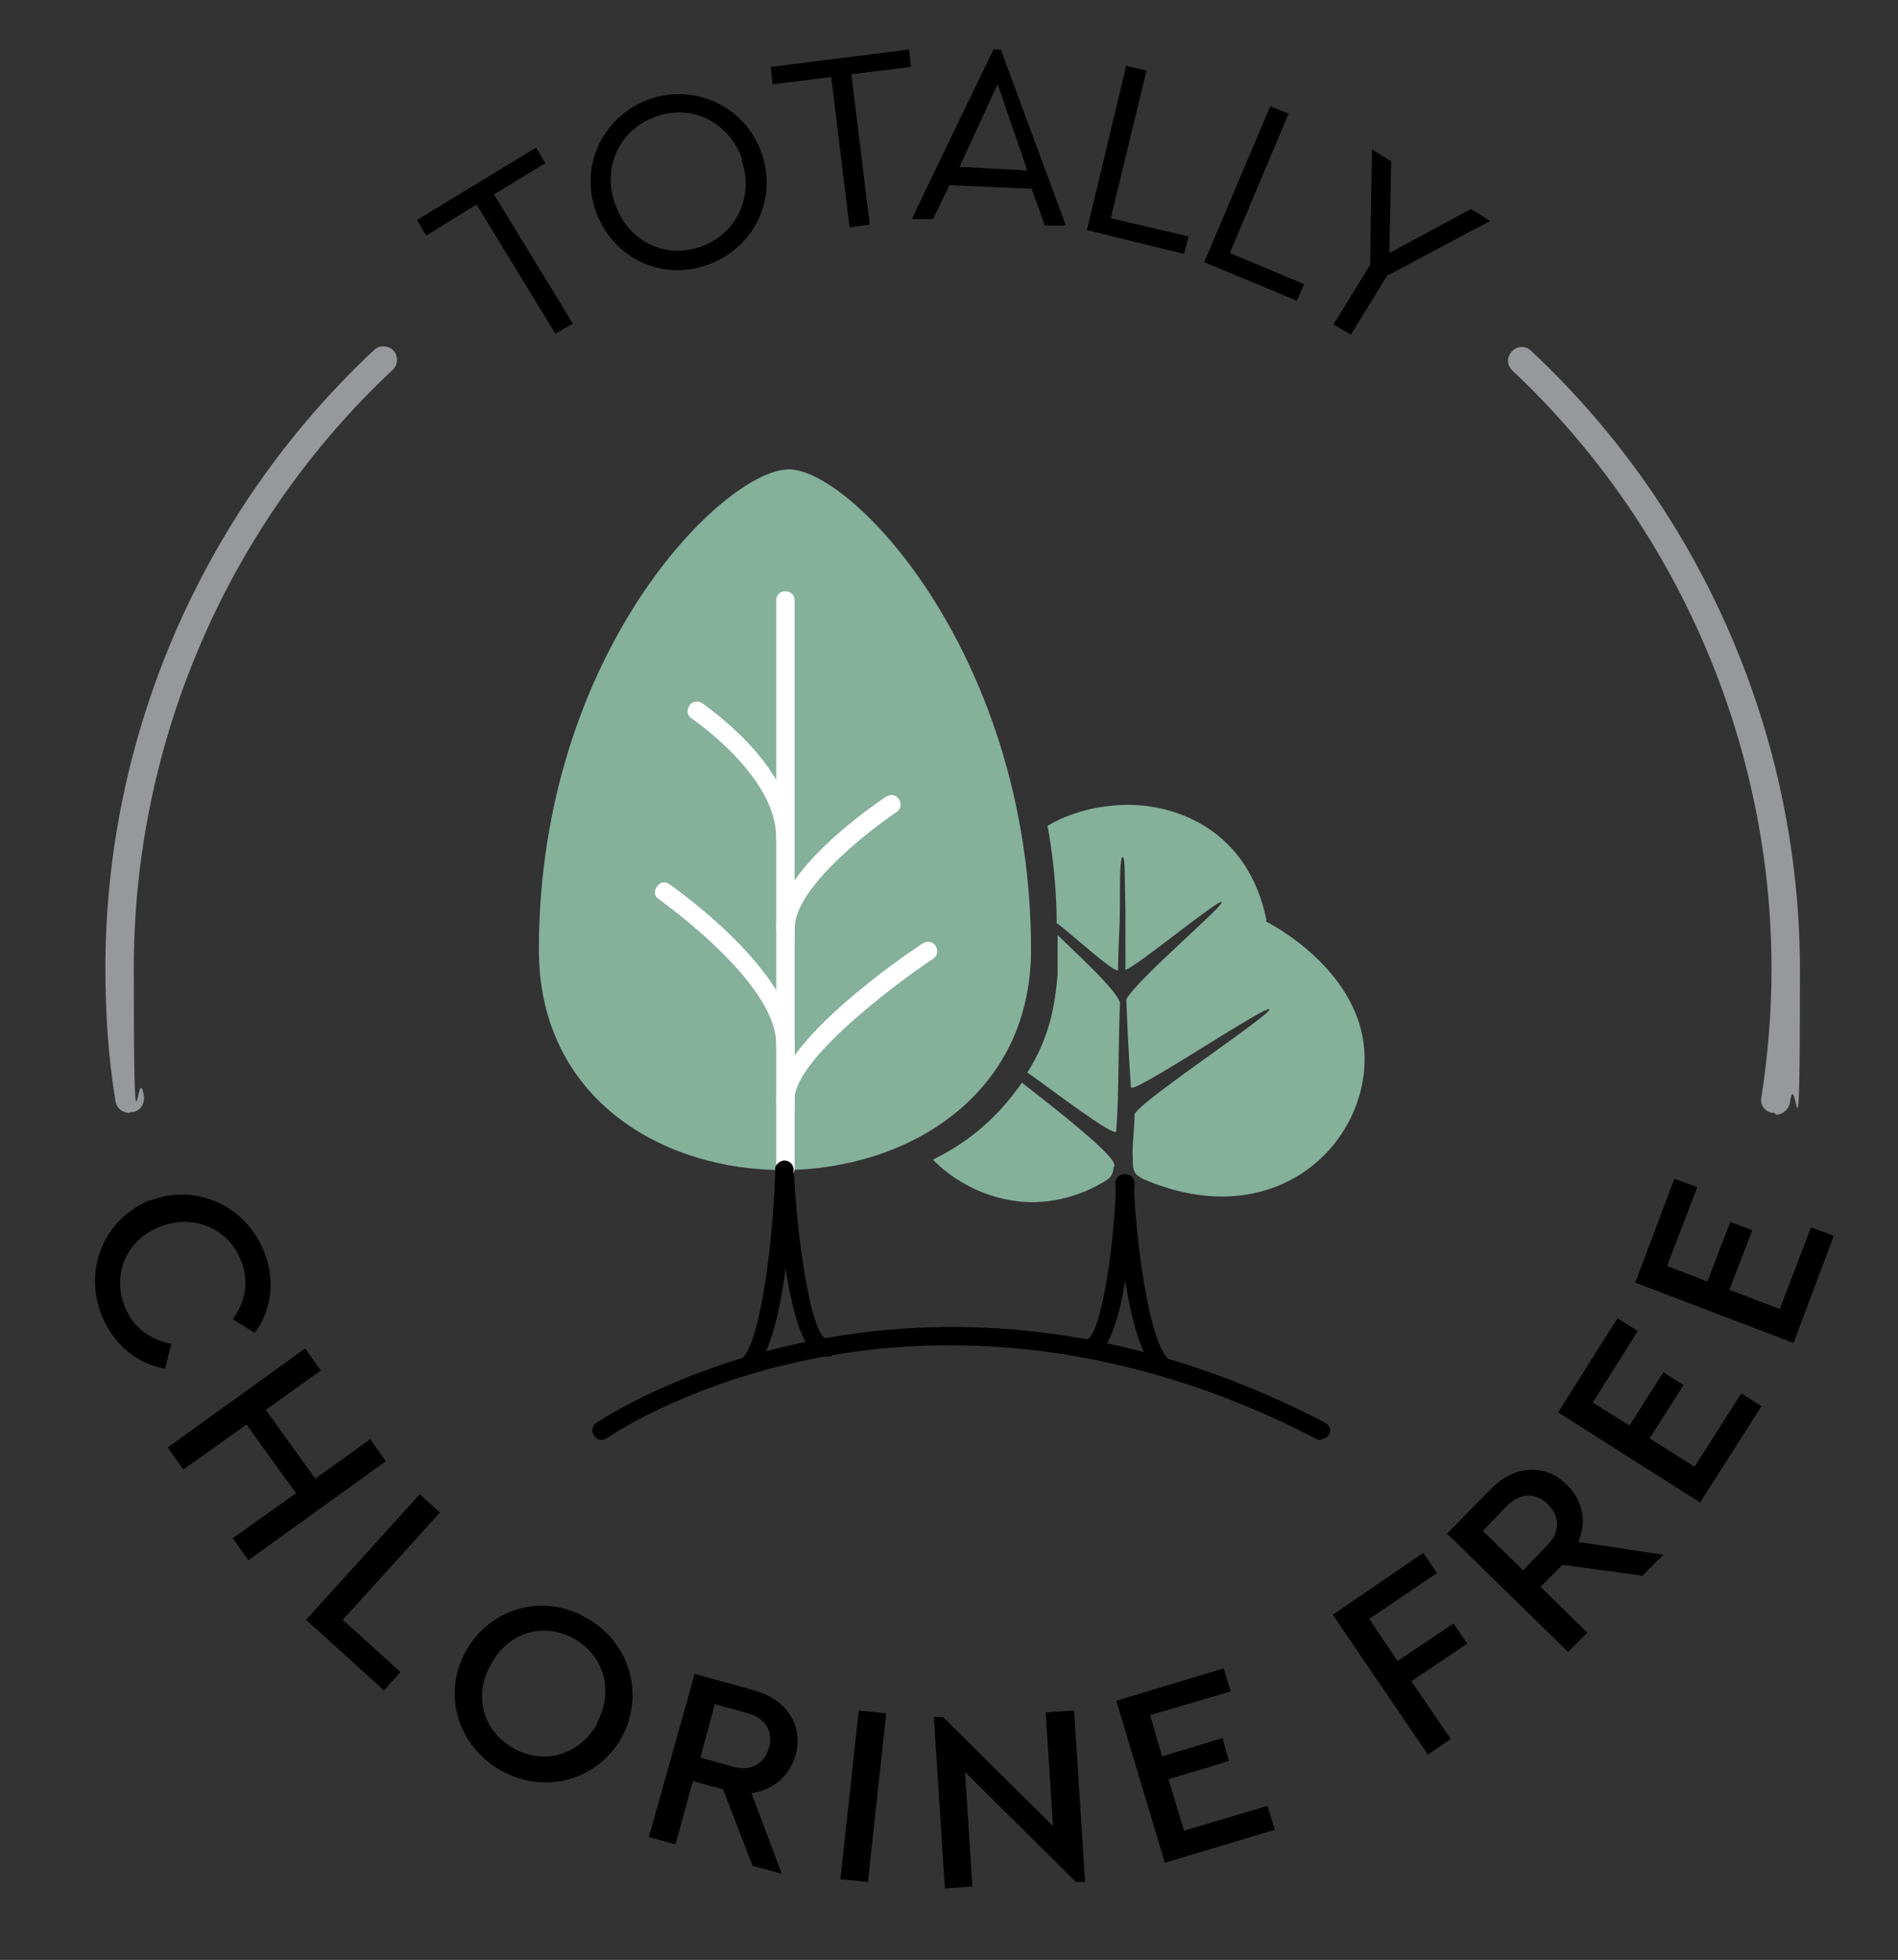 <svg viewBox="0 0 207.1 213.8" version="1.1" xmlns="http://www.w3.org/2000/svg" id="uuid-3f12320f-e5d7-4a8d-a805-2c159c019ec6">
  
  <rect x="0" y="0" width="207.1" height="213.8" fill="#333333" stroke="none"/>
  
  <defs>
    <style>
      .st0 {
        fill: #85b09a;
      }

      .st1 {
        isolation: isolate;
      }

      .st2 {
        fill: #97989b;
      }

      .st3 {
        fill: #fff;
      }
    </style>
  </defs>
  <g>
    <g class="st1">
      <g class="st1">
        <path d="M52,22.3l-5.5,3.4-1-1.7,13-7.9,1,1.7-5.6,3.4,8.6,14.1-1.9,1.1-8.6-14.1Z"></path>
      </g>
    </g>
    <g class="st1">
      <g class="st1">
        <path d="M65,23c-1.8-5.1.9-10.4,5.9-12.2,5-1.7,10.4.8,12.2,5.9,1.8,5.1-.9,10.4-5.9,12.2-5.1,1.8-10.4-.8-12.2-5.9ZM81,17.4c-1.4-4-5.4-6.1-9.4-4.7-4,1.4-5.9,5.5-4.5,9.5,1.4,4.1,5.4,6.1,9.4,4.7,3.9-1.4,5.8-5.5,4.4-9.5Z"></path>
      </g>
    </g>
    <g class="st1">
      <g class="st1">
        <path d="M90.7,8.4l-6.4.8-.2-1.9,15.1-1.9.2,1.9-6.5.8,2,16.4-2.2.3-2-16.4Z"></path>
      </g>
    </g>
    <g class="st1">
      <g class="st1">
        <path d="M112.7,20.6l-9.1-.4-1.8,3.7h-2.3c0-.1,8.9-18.5,8.9-18.5h.8s7.1,19.2,7.1,19.2h-2.3c0-.1-1.4-3.9-1.4-3.9ZM108.8,9.3l-4.1,8.9,7.4.4-3.2-9.3Z"></path>
      </g>
    </g>
    <g class="st1">
      <g class="st1">
        <path d="M123,7.2l2.1.5-3.9,16.1,8.5,2-.5,1.9-10.6-2.6,4.3-18Z"></path>
      </g>
    </g>
    <g class="st1">
      <g class="st1">
        <path d="M138.6,11.6l2,.8-6.4,15.2,8.1,3.4-.8,1.8-10.1-4.2,7.2-17Z"></path>
      </g>
    </g>
    <g class="st1">
      <g class="st1">
        <path d="M151.4,30l-4,6.5-1.9-1.1,4-6.5.2-12.6,2.1,1.3-.2,10,8.9-4.8,2.1,1.3-11.1,5.9Z"></path>
      </g>
    </g>
    <g class="st1">
      <g class="st1">
        <path d="M16.3,131c5-2,10.5.5,12.5,5.5,1.3,3.2.8,6.5-1,8.9l-2.4-1.5c1.4-1.9,1.8-4.1.9-6.4-1.4-3.5-5.1-5.1-8.8-3.7s-5.3,5.2-3.9,8.7c.9,2.3,2.7,3.6,5.1,4.1l-.7,2.7c-3-.5-5.6-2.6-6.9-5.8-2-5,.2-10.5,5.3-12.6Z"></path>
      </g>
    </g>
    <g class="st1">
      <g class="st1">
        <path d="M33.3,147.1l1.7,2.4-6,4.3,5.4,7.5,6-4.3,1.7,2.4-15,10.8-1.7-2.4,6.9-4.9-5.4-7.5-6.9,4.9-1.7-2.4,15-10.8Z"></path>
      </g>
    </g>
    <g class="st1">
      <g class="st1">
        <path d="M45.8,163l2.2,2-10.6,11.7,6.3,5.7-1.8,2-8.5-7.7,12.4-13.7Z"></path>
      </g>
    </g>
    <g class="st1">
      <g class="st1">
        <path d="M50.9,180c2.7-4.7,8.5-6.2,13.1-3.5,4.7,2.6,6.4,8.4,3.8,13.1-2.7,4.7-8.5,6.2-13.2,3.5-4.7-2.7-6.4-8.4-3.7-13.1ZM65.1,188c1.9-3.4.9-7.3-2.4-9.2-3.3-1.9-7.2-.8-9.1,2.7-2,3.5-.9,7.3,2.4,9.2,3.3,1.9,7.2.8,9.2-2.7Z"></path>
      </g>
    </g>
    <g class="st1">
      <g class="st1">
        <path d="M82.1,203.5l-3.2-8.3-3.3-.9-1.9,6.9-2.9-.8,5-17.8,6.5,1.8c3.6,1,5.4,3.9,4.5,7.1-.7,2.3-2.5,3.8-4.8,4.1l3.3,8.8-3.3-.9ZM76.3,191.7l3.6,1c2,.6,3.5-.3,4-2,.5-1.7-.3-3.3-2.3-3.8l-3.6-1-1.6,5.9Z"></path>
      </g>
    </g>
    <g class="st1">
      <g class="st1">
        <path d="M93.7,186.6l3,.3-2,18.4-3-.3,2-18.4Z"></path>
      </g>
    </g>
    <g class="st1">
      <g class="st1">
        <path d="M117.2,186.6l1.2,18.7h-1c0,0-12.1-12-12.1-12l.8,12.5-3,.2-1.2-18.7h1c0,0,12,11.9,12,11.9l-.8-12.4,3-.2Z"></path>
      </g>
    </g>
    <g class="st1">
      <g class="st1">
        <path d="M121.9,185.5l11.6-3.5.8,2.5-8.8,2.6,1.3,4.5,6.6-2,.7,2.5-6.6,2,1.7,5.6,9.1-2.7.8,2.6-12,3.6-5.3-17.7Z"></path>
      </g>
    </g>
    <g class="st1">
      <g class="st1">
        <path d="M145.5,176.1l9.8-6.7,1.5,2.2-7.4,5,3.1,4.6,6.1-4.1,1.5,2.2-6.1,4.1,4.3,6.3-2.5,1.7-10.4-15.3Z"></path>
      </g>
    </g>
    <g class="st1">
      <g class="st1">
        <path d="M179.3,171.9l-8.8-1.2-2.4,2.4,5.1,5-2.1,2.1-13.2-12.9,4.7-4.8c2.6-2.7,6-2.9,8.4-.5,1.7,1.7,2.2,4,1.2,6.2l9.3,1.4-2.4,2.4ZM166.2,171.3l2.6-2.7c1.5-1.5,1.4-3.2.1-4.5-1.3-1.3-3-1.3-4.5.2l-2.6,2.7,4.3,4.2Z"></path>
      </g>
    </g>
    <g class="st1">
      <g class="st1">
        <path d="M170,154.1l6.5-10.3,2.2,1.4-4.9,7.8,4,2.5,3.7-5.8,2.2,1.4-3.7,5.8,4.9,3.1,5.1-8,2.2,1.4-6.7,10.5-15.6-9.9Z"></path>
      </g>
    </g>
    <g class="st1">
      <g class="st1">
        <path d="M178.4,140l4.3-11.4,2.5.9-3.3,8.6,4.4,1.7,2.5-6.5,2.4.9-2.5,6.5,5.5,2.1,3.4-8.9,2.5.9-4.4,11.7-17.3-6.6Z"></path>
      </g>
    </g>
  </g>
  <path d="M193.6,121.4c0,0-.2,0-.2,0-.8-.1-1.4-.9-1.2-1.7.7-4.6,1.1-9.3,1.1-14,0-24.6-10.3-48.4-28.3-65.3-.6-.6-.6-1.5,0-2.1.6-.6,1.5-.6,2.1,0,18.6,17.4,29.3,42,29.3,67.5s-.4,9.8-1.1,14.5c-.1.7-.8,1.3-1.5,1.3Z" class="st2"></path>
  <path d="M14.1,121.4c-.7,0-1.4-.5-1.5-1.3-.8-4.8-1.1-9.7-1.1-14.5,0-25.5,10.7-50,29.3-67.4.6-.6,1.6-.5,2.1,0,.6.6.5,1.6,0,2.1-18,16.8-28.3,40.6-28.3,65.3s.4,9.4,1.1,14c.1.8-.4,1.6-1.2,1.7,0,0-.2,0-.2,0Z" class="st2"></path>
  <g>
    <path d="M86.1,51.2c-7.1,0-27.3,20-27.3,52.4s53.7,31.7,53.7,0-19.3-52.3-26.4-52.4Z" class="st0"></path>
    <path d="M85.7,114.9c-.6,0-1-.4-1-1,0-6.8-12.7-15.7-12.8-15.8-.5-.3-.6-.9-.2-1.4.3-.5.9-.6,1.4-.2.6.4,13.6,9.6,13.6,17.4s-.4,1-1,1Z" class="st3"></path>
    <path d="M85.7,92.4c-.6,0-1-.4-1-1,0-6.8-9.1-12.9-9.2-13-.5-.3-.6-.9-.3-1.4.3-.5.9-.6,1.4-.3.4.3,10,6.8,10,14.6s-.4,1-1,1Z" class="st3"></path>
    <path d="M85.7,120.9c-.6,0-1-.4-1-1,0-6.2,14.3-15.9,16-17,.5-.3,1.1-.2,1.4.3.3.5.2,1.1-.3,1.4-4.2,2.8-15.1,11-15.1,15.3s-.4,1-1,1Z" class="st3"></path>
    <path d="M85.7,102.2c-.6,0-1-.4-1-1,0-6.2,10.8-13.5,12-14.3.5-.3,1.1-.2,1.4.3.3.5.2,1.1-.3,1.4-3.1,2.1-11.1,8.3-11.1,12.7s-.4,1-1,1Z" class="st3"></path>
    <path d="M90.1,148c-.4,0-.8-.1-1.3-.5-3.1-2.4-4-17.1-4.2-20,0-.6.4-1,1-1,.5,0,1,.4,1,1,.5,9.5,2.1,18.1,3.5,18.5.5-.1,1.1.2,1.2.8.1.5-.3,1.1-.8,1.2-.1,0-.2,0-.4,0Z"></path>
    <path d="M85.7,128.5c-.6,0-1-.4-1-1v-62c0-.6.4-1,1-1s1,.4,1,1v62c0,.6-.4,1-1,1Z" class="st3"></path>
    <path d="M81,150.2c-.4,0-.8-.3-1-.7-.1-.5.2-1.1.7-1.2,1.9-.5,3.6-11.1,3.9-20.7,0-.6.5-1,1-1,.6,0,1,.5,1,1-.2,5-1.1,21.4-5.4,22.5,0,0-.2,0-.3,0Z"></path>
    <path d="M144.2,157.1c-.2,0-.3,0-.5-.1-22.9-11.9-42.8-11.3-55.4-8.7-13.7,2.8-22,8.5-22.1,8.6-.5.3-1.1.2-1.4-.3-.3-.5-.2-1.1.3-1.4.3-.2,34.5-23.4,79.5,0,.5.3.7.9.4,1.3-.2.3-.5.5-.9.5Z"></path>
    <path d="M118.6,148.1c-.1,0-.3,0-.4,0-.5-.1-.9-.6-.8-1.2.1-.5.6-.9,1.2-.8,1.2-.2,2.8-7.6,3.2-17,0-.6.5-1,1-1,.6,0,1,.5,1,1-.1,2.7-.8,16.1-3.9,18.5-.4.3-.9.5-1.3.5Z"></path>
    <path d="M127.6,150.3c0,0-.2,0-.3,0-4.3-1.2-5.3-16.5-5.6-21.2,0-.6.4-1,1-1,.5,0,1,.4,1,1,.4,8.9,2.2,18.8,4.1,19.3.5.2.8.7.7,1.2-.1.4-.5.7-1,.7Z"></path>
    <g>
      <path d="M121.8,123.3c.3-3.7.2-8.8.4-13.7v-.2c-.2-1.3-5.5-6.1-6.8-7.4,0,1.3,0,2.8,0,4.3-.3,3.5-.9,6.9-3.3,10.7,2.3,1.6,9.6,7.2,9.7,6.4h0Z" class="st0"></path>
      <path d="M121.6,127.3c0-.5-.2-.7-.7-1.3-2-2.2-7.5-6.4-9.4-7.9-2.2,3.2-5.2,6.2-9.7,8.4,0,0,3.6,4.1,9.8,4.6,3.8.3,7.2-1.1,9.2-2.4.6-.4.7-1,.7-1.4h0Z" class="st0"></path>
      <path d="M138.2,100.4c-2-9.8-9.7-12.6-15.1-12.6s-8.8,2.3-8.8,2.3c0,0,1,5,1,10.6,1.2.8,6.5,5.7,6.7,5.1,0-2.4.2-4.7.2-6.6,0-3.4,0-5.7.3-5.7s.2,2.3.3,5.7c0,1.9,0,4.2,0,6.6,1.3-.4,10.1-7.7,10.5-7.4s-9.1,8.3-10.4,10.6c.1,3.2.3,6.6.5,9.6.1.9,14.6-8.9,15.1-8.5.5.4-14.7,10.4-14.7,11.5,0,1.4-.3,3.6-.2,4.6,0,.7,0,1.3.2,1.6,0,.2.5.6.9.8,14.1,6.1,24.2-3.4,24.2-13.1s-10.8-15-10.8-15h0Z" class="st0"></path>
    </g>
  </g>
</svg>